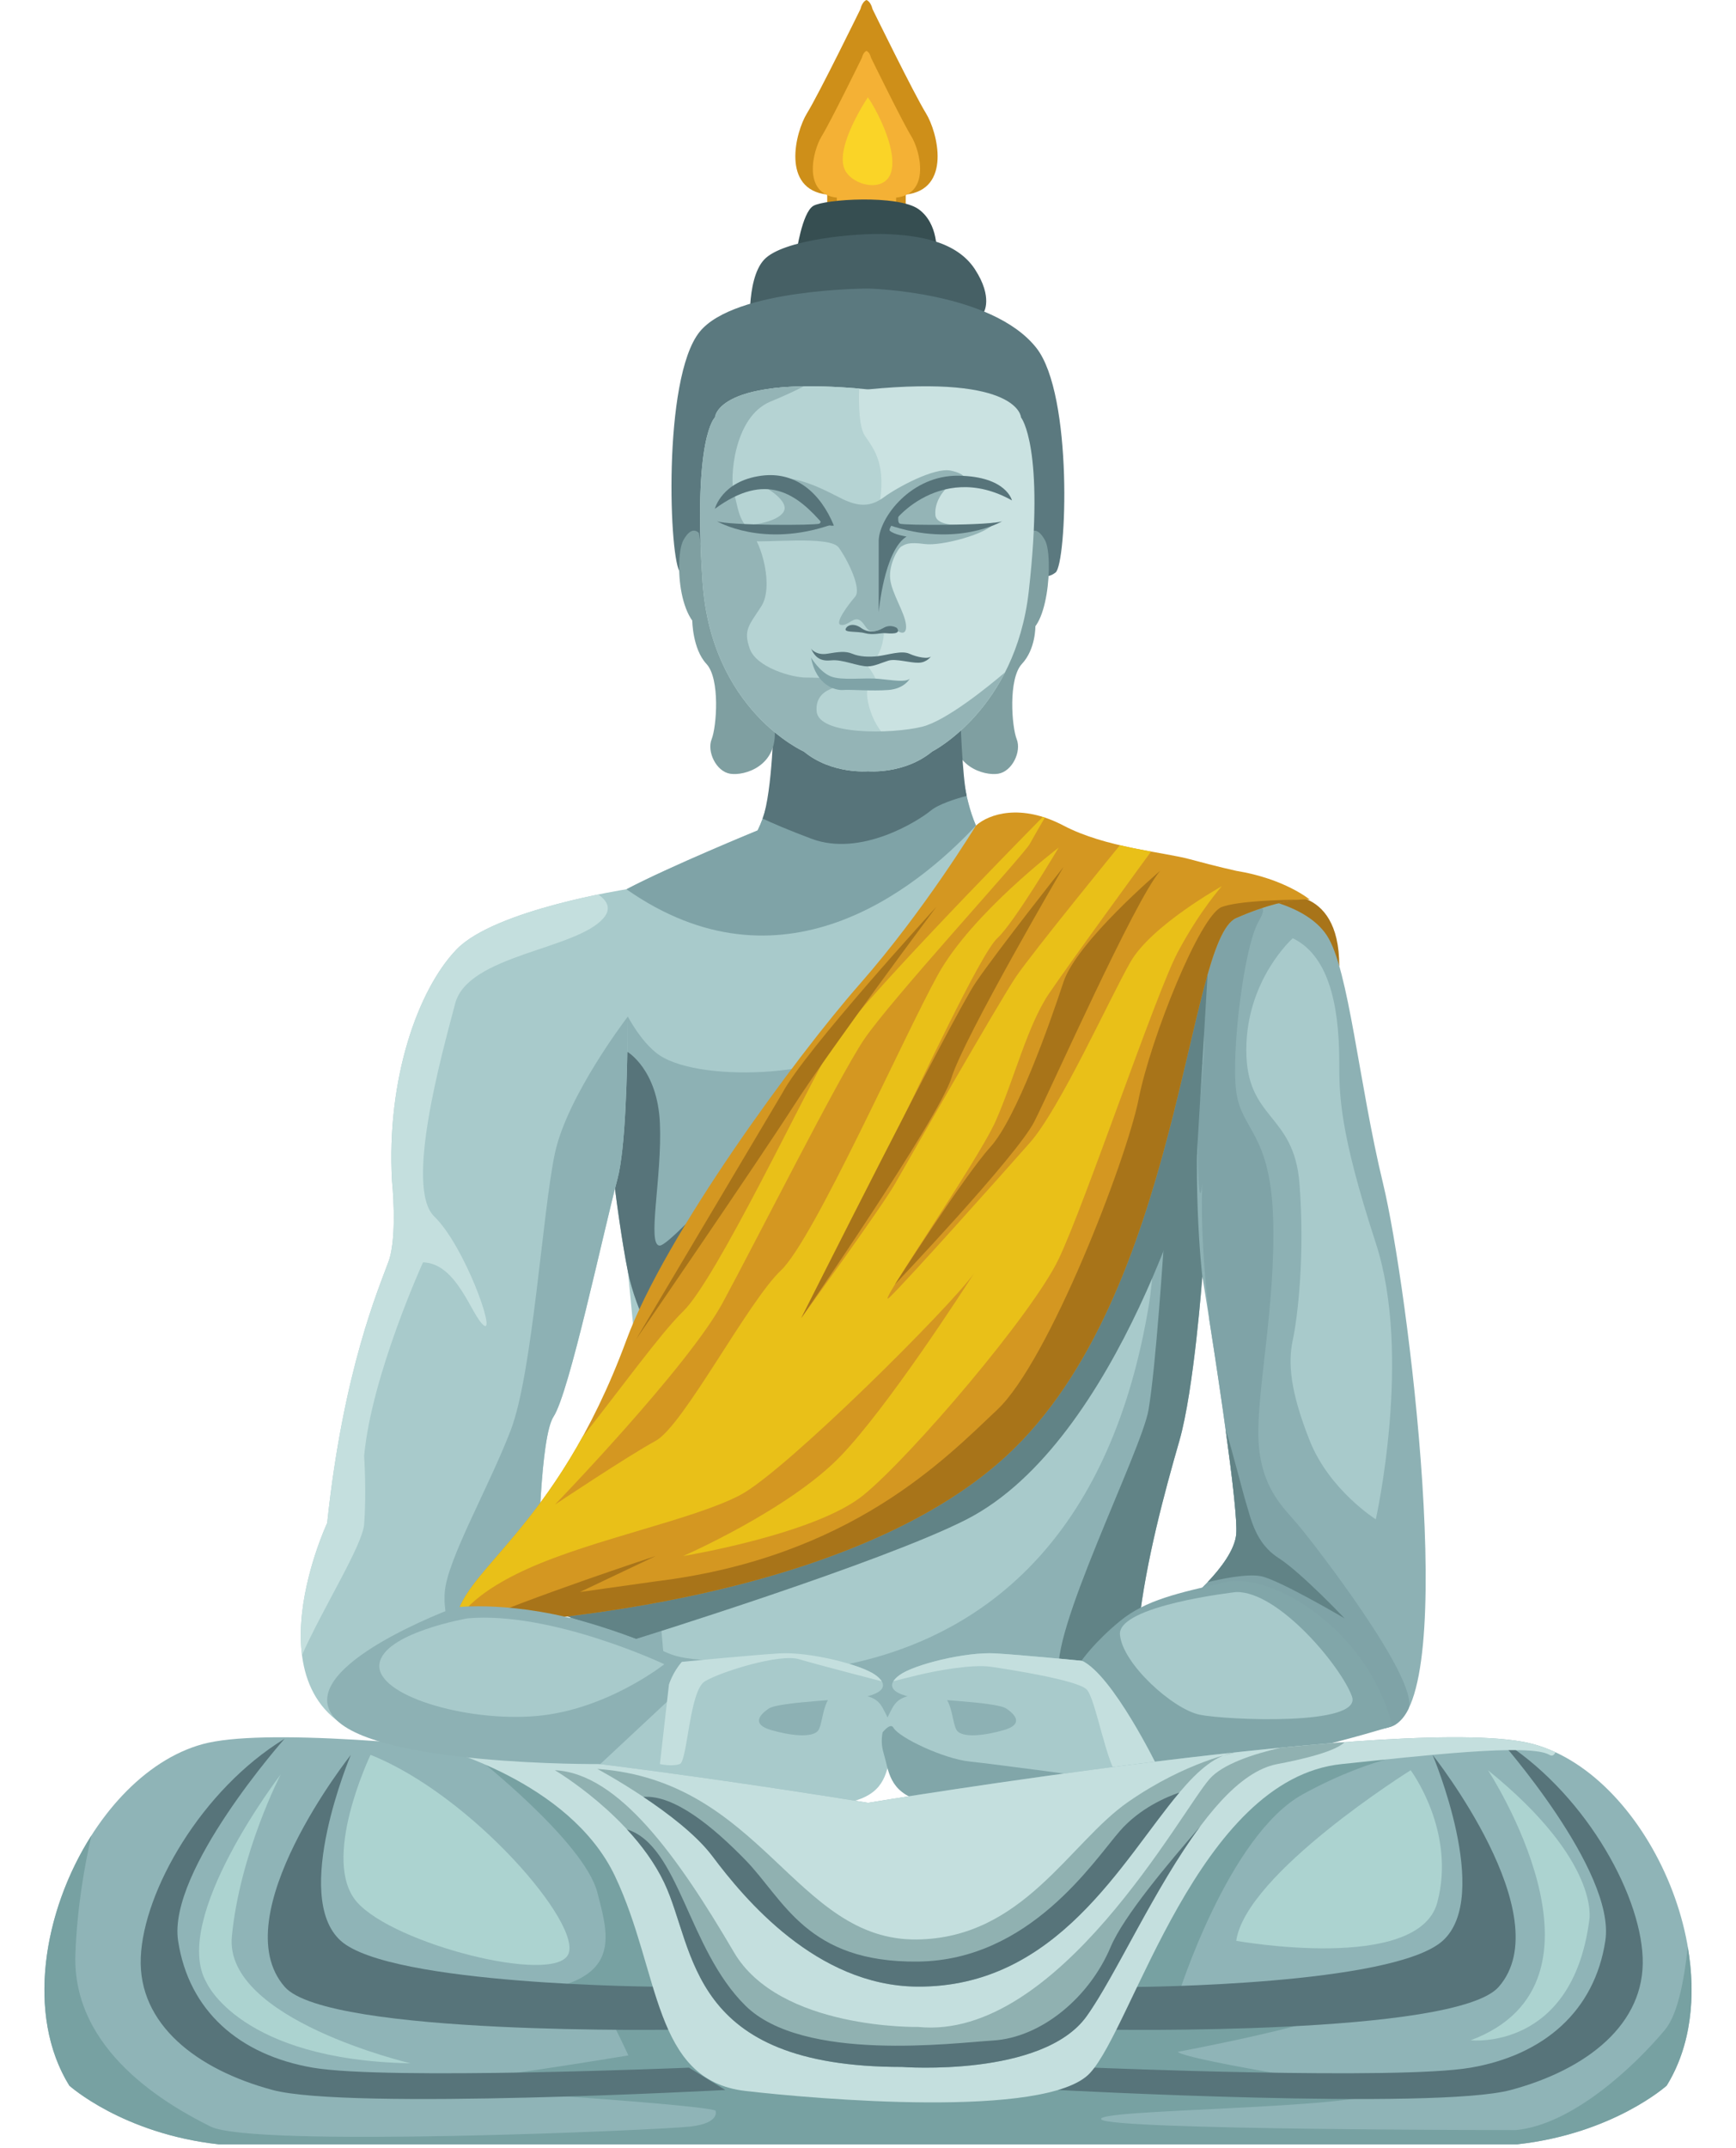 <?xml version="1.0" encoding="UTF-8"?><svg xmlns="http://www.w3.org/2000/svg" xmlns:xlink="http://www.w3.org/1999/xlink" height="1841.0" preserveAspectRatio="xMidYMid meet" version="1.0" viewBox="227.4 238.8 1488.6 1841.0" width="1488.6" zoomAndPan="magnify"><g><g><path d="M 1319.66 1006.75 C 1319.66 1006.75 1375.91 994.18 1375.801 1066.801 L 1296.09 1009.922 L 1319.66 1006.75" fill="#a87419"/></g><g><path d="M 1296.09 1006.75 C 1296.09 1006.75 1346.371 1011.77 1365.23 1040.691 C 1384.09 1069.609 1392.469 1167.211 1413.43 1253.559 C 1434.379 1339.922 1479.391 1695.77 1421.379 1718.27 C 1363.379 1740.781 1238.691 1617.18 1238.691 1617.18 C 1238.691 1617.18 1285.121 1581.012 1287.461 1553.711 C 1289.801 1526.41 1260.461 1344.73 1258.371 1332.891 C 1258.371 1332.891 1251.27 1430.102 1238.691 1473.781 C 1226.129 1517.48 1210.02 1576.371 1203.801 1632.059 C 1197.602 1687.75 1078.77 1675.172 1078.77 1675.172 C 1078.77 1675.172 1110.719 1714.461 1114.352 1721.012 C 1117.98 1727.57 1035.719 1742.93 1035.719 1742.93 L 831.859 1729.172 L 703.203 1660.941 L 779.113 1457.262 L 1189.148 1006.75 L 1296.09 1006.75" fill="#8db1b4"/></g><g><path d="M 1434.988 1703.828 C 1445.77 1679.781 1352.66 1559.961 1340.09 1545.289 C 1327.512 1530.621 1308.66 1513.859 1306.559 1473.781 C 1304.461 1433.699 1321.23 1358.801 1319.129 1284.281 C 1317.039 1209.738 1291.891 1207.941 1287.461 1174.41 C 1283.031 1140.879 1293.98 1050.781 1306.559 1028.789 C 1319.129 1006.789 1298.422 1021.09 1283.371 1017.25 C 1268.32 1013.41 1266.75 1040.691 1266.75 1040.691 L 1258.371 1042.988 C 1249.988 1045.301 1253.352 1110.84 1258.371 1117.828 C 1263.391 1124.82 1254.961 1191.102 1254.379 1203.75 C 1253.801 1216.41 1254.789 1284.281 1258.371 1253.559 C 1258.961 1248.41 1254.789 1284.281 1264.5 1370.93 C 1273.59 1428.828 1289.191 1533.512 1287.461 1553.711 C 1285.121 1581.012 1238.691 1617.18 1238.691 1617.18 C 1238.691 1617.18 1249.73 1628.109 1266.75 1642.891 L 1317.711 1682.879 C 1353.961 1708.09 1394.719 1728.629 1421.379 1718.27 C 1422.109 1717.988 1422.82 1717.609 1423.52 1717.23 C 1426.801 1714.84 1429.711 1712.078 1432.012 1708.891 C 1433.051 1707.352 1434.051 1705.691 1434.988 1703.828" fill="#7fa3a7"/></g><g><path d="M 1115.23 775.488 C 1115.23 775.488 1115.602 795.07 1103.711 807.82 C 1091.801 820.551 1094.969 861.781 1099.211 872.371 C 1103.441 882.949 1095.391 900.02 1083.328 902 C 1071.281 903.969 1042.059 895.648 1045.23 862.84 C 1048.41 830.039 1097.09 770.781 1097.09 770.781 L 1115.23 775.488" fill="#7f9fa1"/></g><g><path d="M 1258.371 1332.891 C 1258.371 1332.891 1247.891 1243.109 1258.371 1149.109 C 1258.371 1149.109 1231.141 1218.41 1227.988 1266.609 C 1224.84 1314.801 1218.551 1409.66 1212.27 1447.09 C 1206.34 1482.398 1125.039 1642.91 1136.238 1674.809 C 1167.559 1671.289 1200.609 1660.73 1203.801 1632.059 C 1210.02 1576.371 1226.129 1517.48 1238.691 1473.781 C 1251.27 1430.102 1258.371 1332.891 1258.371 1332.891" fill="#618386"/></g><g><path d="M 803.551 1664.07 C 803.551 1664.07 869.863 1657.5 895.797 1655.961 C 921.699 1654.449 965.918 1665.602 978.117 1674.512 C 990.316 1683.41 983.574 1689.52 971.699 1692.57 C 959.816 1695.609 895.797 1697.129 886.645 1703.23 C 877.492 1709.34 872.922 1716.961 888.168 1721.52 C 903.406 1726.109 924.754 1729.148 929.332 1721.52 C 933.906 1713.91 932.695 1685.012 952.195 1688.789 C 971.699 1692.57 978.844 1692.551 984.574 1703.23 C 990.316 1713.91 996.402 1726.109 991.832 1741.359 C 987.266 1756.602 987.301 1774.32 960.605 1782.23 C 933.906 1790.148 739.59 1754.98 739.59 1754.98 C 739.59 1754.98 765.445 1703.699 803.551 1664.07" fill="#a8cacb"/></g><g><path d="M 1173.34 1664.07 C 1173.34 1664.07 1107.039 1657.5 1081.121 1655.961 C 1055.199 1654.449 1010.98 1665.602 998.789 1674.512 C 986.594 1683.41 993.328 1689.52 1005.199 1692.57 C 1017.078 1695.609 1081.121 1697.129 1090.27 1703.23 C 1099.41 1709.34 1103.98 1716.961 1088.73 1721.52 C 1073.488 1726.109 1052.141 1729.148 1047.57 1721.52 C 1043 1713.91 1044.199 1685.012 1024.711 1688.789 C 1005.199 1692.57 998.066 1692.551 992.32 1703.23 C 986.594 1713.91 980.492 1726.109 985.066 1741.359 C 989.637 1756.602 989.609 1774.32 1016.301 1782.23 C 1043 1790.148 1237.32 1754.98 1237.32 1754.98 C 1237.32 1754.98 1211.461 1703.699 1173.34 1664.07" fill="#a8cacb"/></g><g><path d="M 1169.078 1663.641 C 1154.051 1662.172 1103.09 1657.27 1081.121 1655.961 C 1055.199 1654.449 1010.98 1665.602 998.789 1674.512 C 996.168 1676.422 994.465 1678.211 993.461 1679.859 C 993.461 1679.859 999.469 1678.18 1014.711 1674.512 C 1029.949 1670.828 1060.82 1665.129 1076.828 1667.398 C 1092.84 1669.699 1151.148 1678.84 1159.16 1686.84 C 1167.16 1694.852 1176.23 1753.25 1187.699 1763.5 C 1204.922 1760.648 1219.219 1758.172 1227.988 1756.641 L 1169.078 1663.641" fill="#c4dfde"/></g><g><path d="M 1174.02 1763.5 C 1174.02 1763.5 1080.262 1750.879 1058.539 1748.602 C 1036.809 1746.301 998.453 1728.352 993.461 1719.609 C 991.738 1716.621 988.156 1718.961 984.199 1723.641 C 983.176 1729.09 983.137 1734.941 985.066 1741.359 C 989.637 1756.602 989.609 1774.32 1016.301 1782.23 C 1032.219 1786.949 1107.77 1776.34 1166.141 1767.02 L 1174.02 1763.5" fill="#81a6a9"/></g><g><path d="M 1219.75 1752.75 C 1219.75 1752.75 1181.469 1674.27 1154.922 1662.078 C 1154.922 1662.078 1165.469 1646.59 1187.711 1628.301 C 1209.949 1610.012 1238.141 1604.141 1277.789 1595 C 1317.43 1585.852 1400.039 1634.66 1421.379 1718.27 C 1421.379 1718.27 1274.531 1764.16 1219.75 1752.75" fill="#81a6a9"/></g><g><path d="M 1195.82 1011.18 C 1175.23 995.18 1066.371 950.57 1066.371 950.57 L 1066.23 950.621 C 1053.988 926.121 1051.57 889.941 1051.57 889.941 L 971.617 903.68 L 891.652 889.941 C 891.652 889.941 889.242 926.07 877.027 950.57 C 876.891 950.621 768.152 995.191 747.582 1011.18 C 727.008 1027.16 758.617 1254.48 765.883 1329.031 C 789.613 1572.512 797.031 1665.23 797.031 1665.23 C 797.031 1665.23 1148.359 1750.828 1212.789 1355.762 C 1224.84 1281.828 1216.391 1027.16 1195.82 1011.18" fill="#a8cacb"/></g><g><path d="M 1253.789 1227.379 C 1253.789 1227.379 1187.711 1473.781 1056.309 1541.078 C 984.367 1577.93 772.758 1643.578 772.758 1643.578 L 687.141 1615.59 L 1262.91 1073.84 L 1253.789 1227.379" fill="#618386"/></g><g><path d="M 967.891 1130.379 C 943.543 1161.609 822.52 1168.09 789.613 1140.859 C 756.707 1113.609 740.18 1043 740.18 1042.988 C 736.168 1111.828 753.91 1270.211 765.883 1329.031 C 771.117 1354.738 784.055 1383.141 801.035 1411.762 C 850.176 1331.199 987.957 1104.641 967.891 1130.379" fill="#8db1b4"/></g><g><path d="M 793.262 1306.398 C 781.762 1306.98 795.281 1247.719 793.262 1201.539 C 791.238 1155.352 765.336 1140.32 765.336 1140.32 C 761.848 1145.77 756.406 1181.699 750.848 1225.73 C 755.648 1267.84 761.207 1306.039 765.883 1329.031 C 769.223 1345.43 775.707 1362.922 784.359 1380.871 L 908.473 1185.91 C 908.473 1185.91 804.766 1305.82 793.262 1306.398" fill="#57747a"/></g><g><path d="M 764.559 1001.012 C 764.559 1001.012 651.738 1018.391 618.828 1052.641 C 585.914 1086.891 558.648 1163.34 563.551 1251.07 C 563.551 1251.07 568.461 1298.051 560.594 1320 C 552.738 1341.961 521.93 1411.961 507.945 1544.219 C 507.945 1544.219 430.152 1710.391 563.07 1732.059 L 688.496 1607.711 C 688.496 1607.711 688.496 1473.781 702.039 1453.07 C 715.578 1432.359 743.691 1299.238 756.938 1249.039 C 770.184 1198.828 764.559 1001.012 764.559 1001.012" fill="#a8cacb"/></g><g><path d="M 765.695 1110.199 C 764.59 1111.641 713.688 1178.23 703.203 1227.379 C 692.609 1277.059 684.227 1415.359 665.367 1464.602 C 646.508 1513.84 610.887 1575.551 608.793 1603.371 C 606.699 1631.18 620.918 1659.41 637.898 1657.879 L 664.984 1631.02 C 672.762 1620.68 681.016 1608.602 688.566 1597.078 C 688.902 1564.988 690.828 1470.219 702.039 1453.07 C 715.578 1432.359 743.691 1299.238 756.938 1249.039 C 763.402 1224.539 765.371 1164.871 765.695 1110.199" fill="#8db1b4"/></g><g><path d="M 1195.82 1011.18 C 1182.891 1001.129 1135.16 979.809 1101.43 965.328 C 1101.43 965.328 1133.34 1011.07 1133.109 1052.238 C 1132.859 1093.41 979.797 1226.309 993.434 1249.039 C 1007.09 1271.77 1091.699 1344.891 1159.16 1331.199 C 1166.98 1329.609 1173.879 1324.172 1180.012 1315.84 C 1194.91 1231.559 1215.281 1026.289 1195.82 1011.18" fill="#c4dfde"/></g><g><path d="M 1064.281 946.398 C 1053.73 922.191 1051.57 889.941 1051.57 889.941 L 971.617 903.68 L 891.652 889.941 C 891.652 889.941 889.242 926.07 877.027 950.57 C 876.91 950.621 801.715 981.441 764.559 1001.012 C 896.781 1093.5 1011.531 1002.789 1064.281 946.398" fill="#7fa3a7"/></g><g><path d="M 1050.922 853.781 L 969.875 888.379 L 890.969 853.781 C 890.969 853.781 889.828 917.211 881.34 940.422 C 889.855 944.41 903.156 950.18 923.234 957.711 C 965.625 973.629 1014.711 942.469 1025.379 933.699 C 1032.441 927.898 1047.129 923.391 1056.309 920.98 C 1052.551 904.27 1050.922 853.781 1050.922 853.781" fill="#57747a"/></g><g><path d="M 797.031 1363.77 C 797.031 1363.77 911.277 1366.82 961.629 1249.039 C 961.629 1249.039 1035.672 1359.82 1159.16 1365.539 L 1144.289 1386.891 C 1144.289 1386.891 1026.52 1351.82 963.629 1274.059 C 963.629 1274.059 906.934 1381.871 809.508 1386.281 L 797.031 1363.77" fill="#65898b"/></g><g><path d="M 866.52 1484.852 C 866.52 1484.852 932.387 1473.789 971.699 1447.09 C 971.699 1447.09 1051.711 1486.75 1082.551 1471.301 L 1057.191 1500.469 L 971.699 1466.16 C 971.699 1466.16 916.363 1495.23 885.41 1499.16 L 866.52 1484.852" fill="#65898b"/></g><g><path d="M 971.699 1327.629 C 971.699 1327.629 959.789 1407.469 978.094 1422.711 C 996.418 1437.961 1058.52 1447.09 1057.191 1447.09 C 1055.879 1447.09 1102.41 1415.09 1095.148 1396.789 C 1087.879 1378.488 971.699 1327.629 971.699 1327.629" fill="#c4dfde"/></g><g><path d="M 971.699 1486.75 L 1014.711 1500.469 C 1014.711 1500.469 993.859 1537.949 974.531 1551.91 C 955.211 1565.859 969.863 1494.359 971.699 1486.75" fill="#c4dfde"/></g><g><path d="M 1287.461 1603.371 C 1287.461 1603.371 1185.461 1614.801 1187.75 1639.969 C 1190.031 1665.129 1233.48 1704 1256.359 1708.57 C 1279.211 1713.141 1395.859 1718.398 1386.699 1692.898 C 1377.559 1667.398 1323.891 1602.699 1287.461 1603.371" fill="#a8cacb"/></g><g><path d="M 1542.203 1733.723 C 1441.578 1706.281 971.695 1784.043 971.695 1784.043 C 971.695 1784.043 501.805 1706.281 401.191 1733.723 C 300.566 1761.172 227.387 1930.391 286.848 2026.449 C 286.848 2026.449 332.574 2067.609 414.906 2076.75 L 1528.484 2076.75 C 1610.801 2067.609 1656.543 2026.449 1656.543 2026.449 C 1716.016 1930.391 1642.836 1761.172 1542.203 1733.723" fill="#8fb4b7"/></g><g><path d="M 1528.5 2076.75 C 1610.812 2067.609 1656.551 2026.449 1656.551 2026.449 C 1677.438 1992.711 1681.914 1949.949 1674.621 1907.48 C 1671.555 1936.879 1665.809 1965.789 1655.035 1978.66 C 1629.125 2009.66 1575.926 2059.98 1527.055 2064.57 C 1527.055 2064.57 1179.352 2064.57 1171.75 2055.41 C 1164.121 2046.27 1393.637 2046.93 1413.727 2031.02 C 1413.727 2031.02 1244.957 2005.109 1237.324 1997.48 C 1237.324 1997.48 1368.418 1973.168 1392.801 1956.359 L 1237.324 1950.219 C 1237.324 1950.219 1280.504 1811.48 1345.047 1776.418 C 1409.59 1741.34 1449.211 1740.707 1449.211 1740.707 C 1449.211 1740.707 1313.402 1744.477 1264.688 1763.496 C 1215.953 1782.508 1042.727 1908.77 1042.727 1908.77 L 810.059 1783.387 L 633.539 1742.93 C 633.539 1742.93 728.23 1817.109 739.594 1860.797 C 750.957 1904.48 764.68 1947.16 641.191 1948.688 C 641.191 1948.688 742.426 1960.879 746.691 1963.93 C 750.957 1966.98 766.211 2000.539 766.211 2000.539 C 766.211 2000.539 620.75 2024.91 574.551 2026.449 C 574.551 2026.449 824.137 2041.68 840.91 2047.789 C 840.91 2047.789 845.48 2058.457 819.57 2061.508 C 793.648 2064.57 444.516 2079.801 407.93 2061.508 C 371.336 2043.219 289.016 1996.801 292.051 1913.617 C 293.488 1874.34 299.688 1838.688 305.836 1811.988 C 264.527 1876.789 249.469 1966.059 286.848 2026.449 C 286.848 2026.449 332.574 2067.609 414.906 2076.75 L 1528.5 2076.75" fill="#77a1a2"/></g><g><path d="M 1512.68 1729.172 C 1512.68 1729.172 1613.105 1842.211 1603.949 1902.32 C 1594.793 1962.422 1551.375 2000.223 1488.48 2011.051 C 1425.57 2021.859 1165.852 2011.051 1165.852 2011.051 L 1134.703 2030.172 C 1134.703 2030.172 1457.934 2047.609 1522.934 2030.172 C 1587.941 2012.723 1638.266 1973.852 1635.973 1916.684 C 1633.672 1859.5 1583.789 1772.641 1512.68 1729.172" fill="#57747a"/></g><g><path d="M 1202.441 1941.84 C 1202.441 1941.84 1421.859 1940.539 1464.461 1902.32 C 1507.059 1864.09 1455.828 1742.93 1455.828 1742.93 C 1455.828 1742.93 1565.738 1881.27 1512.48 1941.84 C 1475.461 1983.949 1174.02 1978.422 1174.02 1978.422 L 1202.441 1941.84" fill="#57747a"/></g><g><path d="M 471.379 1729.172 C 471.379 1729.172 370.969 1842.211 380.121 1902.32 C 389.258 1962.422 432.695 2000.219 495.594 2011.051 C 558.492 2021.859 818.215 2011.051 818.215 2011.051 L 849.363 2030.172 C 849.363 2030.172 526.133 2047.609 461.133 2030.172 C 396.129 2012.719 345.809 1973.852 348.105 1916.68 C 350.387 1859.5 400.281 1772.641 471.379 1729.172" fill="#57747a"/></g><g><path d="M 793.262 1941.691 C 793.262 1941.691 562.215 1940.539 519.617 1902.32 C 477.02 1864.09 528.242 1742.93 528.242 1742.93 C 528.242 1742.93 418.336 1881.27 471.594 1941.84 C 508.625 1983.949 810.055 1978.422 810.055 1978.422 L 793.262 1941.691" fill="#57747a"/></g><g><path d="M 1561.18 1740.711 C 1554.98 1737.84 1548.66 1735.48 1542.211 1733.719 C 1441.578 1706.281 971.699 1784.039 971.699 1784.039 C 971.699 1784.039 767.738 1750.281 599.793 1735.109 L 600.832 1736.109 C 600.832 1736.109 715.773 1764.641 754.789 1846.969 C 793.82 1929.301 786.938 2021.82 866.52 2031 C 925.785 2037.859 1125 2055.391 1161.969 2015.75 C 1198.93 1976.121 1254.898 1763.5 1377.871 1750.828 C 1445.961 1743.82 1539.129 1732.809 1556 1742.93 C 1558.328 1744.328 1559.988 1743.34 1561.18 1740.711" fill="#c4dfde"/></g><g><path d="M 739.59 1754.98 C 739.59 1754.98 810.852 1793.199 838.297 1829.801 C 865.727 1866.391 927.504 1940.719 1013.52 1941.57 C 1174.27 1943.172 1220.012 1747.281 1287.461 1740.711 C 1287.461 1740.711 1244.879 1748.449 1194.609 1783.391 C 1144.34 1818.34 1104.66 1900.18 1013.52 1901.172 C 909.141 1902.32 881.172 1765.09 739.59 1754.98" fill="#90b1b1"/></g><g><path d="M 1322.672 1750.828 C 1362.961 1743.23 1376.18 1736.309 1380.359 1732.059 C 1362.73 1733.379 1344.469 1734.98 1325.84 1736.77 C 1301.398 1742.379 1275.828 1750.949 1264.68 1763.5 C 1240.352 1790.891 1134.711 1988.23 1014.711 1976.141 C 1014.711 1976.141 895.797 1978.66 856.746 1912.102 C 808.953 1830.609 757.973 1758.711 703.211 1756.109 C 703.211 1756.109 769.945 1795.469 797.031 1852.641 C 824.133 1909.82 816.418 2010.441 1000.93 2010.441 C 1000.93 2010.441 1121.43 2019.578 1159.16 1966.98 C 1196.891 1914.379 1256.359 1763.359 1322.672 1750.828" fill="#90b1b1"/></g><g><path d="M 545.133 1742.93 C 545.133 1742.93 501.688 1833.469 533.695 1869.359 C 565.719 1905.25 700.746 1939.539 714.418 1914.379 C 728.082 1889.23 631.789 1777.352 545.133 1742.93" fill="#acd3d0"/></g><g><path d="M 1437.02 1756.109 C 1437.02 1756.109 1295.699 1844.5 1287.461 1902.32 C 1287.461 1902.32 1443.641 1930.422 1459.891 1869.359 C 1476.121 1808.27 1437.02 1756.109 1437.02 1756.109" fill="#acd3d0"/></g><g><path d="M 1503.328 1756.109 C 1503.328 1756.109 1622.309 1937.48 1488.48 1987.57 C 1488.48 1987.57 1575.602 1997.23 1590.238 1884.34 C 1590.238 1884.34 1600.148 1834.43 1503.328 1756.109" fill="#acd3d0"/></g><g><path d="M 468.059 1759.77 C 468.059 1759.77 373.02 1883.551 404.488 1938.109 C 404.488 1938.109 433.168 2004.461 579.43 2007.32 C 579.43 2007.32 419.352 1969.801 426.215 1898.59 C 433.074 1827.371 468.059 1759.77 468.059 1759.77" fill="#acd3d0"/></g><g><path d="M 1179.738 1907.641 C 1161.449 1951 1120.281 1985.281 1078.77 1987.781 C 1045.949 1989.738 916.027 2006.828 866.52 1957.828 C 817.008 1908.852 810.055 1820.922 764.996 1806.781 C 777.32 1820.102 788.941 1835.578 797.031 1852.641 C 824.133 1909.82 816.418 2010.441 1000.93 2010.441 C 1000.93 2010.441 1121.43 2019.578 1159.16 1966.98 C 1183.762 1932.68 1217.609 1856.551 1256.57 1804.238 C 1228.891 1836.25 1190.969 1881.039 1179.738 1907.641" fill="#57747a"/></g><g><path d="M 1283.699 1773.199 L 1283.371 1773.57 L 1283.73 1773.23 Z M 1283.699 1773.199" fill="#90b1b1"/></g><g><path d="M 1238.691 1775.23 C 1228.301 1778.762 1204.961 1788.391 1187.699 1808.172 C 1164.871 1834.352 1110.371 1918.949 1014.711 1920.102 C 919.043 1921.25 899.746 1867.059 866.52 1832.98 C 838.562 1804.309 805.449 1777.012 779.113 1778.969 C 800.25 1793.07 824.672 1811.629 838.297 1829.801 C 865.727 1866.391 927.504 1940.719 1013.52 1941.57 C 1133.988 1942.762 1189.859 1833.059 1238.691 1775.23" fill="#57747a"/></g><g><path d="M 1064.281 946.398 C 1064.281 946.398 1019.93 1019.32 964.703 1082.18 C 909.48 1145.051 798 1296.699 764.559 1387.359 C 703.203 1553.711 620.121 1584.879 617.699 1632.059 C 617.699 1632.059 940.129 1624.828 1090.211 1486.75 C 1240.289 1348.648 1244.27 1044.469 1287.461 1025.609 C 1330.66 1006.75 1350.539 1009.891 1350.539 1009.891 C 1350.539 1009.891 1329.129 991.98 1287.461 985.219 C 1287.461 985.219 1270.941 981.609 1247.891 975.32 C 1224.84 969.031 1175.57 965.461 1139.289 946.398 C 1103 927.34 1075.539 936.34 1064.281 946.398" fill="#d49721"/></g><g><path d="M 680.035 1583.32 C 736.609 1557.84 822.148 1541.289 862.148 1520.219 C 900.871 1499.84 1042.969 1358.359 1062.719 1330.059 C 1052.129 1346.57 988.621 1444.73 948.32 1486.75 C 904.242 1532.699 813.25 1572.512 813.25 1572.512 C 813.25 1572.512 926.773 1553.859 967.891 1520.219 C 1009.02 1486.602 1112.578 1365.16 1135.18 1317.969 C 1157.781 1270.77 1218.359 1090.57 1237.32 1054.941 C 1256.27 1019.32 1275.129 998.371 1275.129 998.371 C 1275.129 998.371 1214.809 1031.891 1196.77 1063.32 C 1178.738 1094.762 1136.328 1189.051 1110.391 1218.379 C 1084.449 1247.719 1007.781 1333.629 990.586 1350.398 C 973.387 1367.16 1065.48 1235.148 1081.25 1199.52 C 1097.02 1163.898 1108.422 1117.801 1126.809 1090.57 C 1145.211 1063.32 1214.422 968.699 1214.422 968.699 L 1214.379 968.691 C 1205.969 967.16 1196.961 965.422 1187.762 963.27 L 1187.711 963.262 C 1187.711 963.262 1112.891 1054.941 1098.672 1075.898 C 1084.449 1096.852 1005.781 1234.262 994.82 1253.559 C 983.867 1272.871 914.422 1368.602 914.422 1368.602 C 914.422 1368.602 985.934 1228.859 999.57 1201.621 C 1013.211 1174.379 1068.078 1056.191 1082.551 1042.988 C 1097.02 1029.801 1135.18 965.328 1135.18 965.328 C 1135.18 965.328 1061.078 1021.422 1031.91 1073.801 C 1002.719 1126.191 925.582 1300.66 897.098 1327.629 C 868.621 1354.59 813.285 1460.969 789.613 1473.781 C 765.945 1486.602 703.203 1528.5 703.203 1528.5 C 703.203 1528.5 817.281 1410.551 847.145 1355.328 C 877 1300.102 945.629 1163.898 967.891 1130.379 C 990.152 1096.852 1104.898 972.078 1110.391 962.172 C 1113.91 955.82 1119.672 945.91 1123.352 939.609 C 1122.762 939.422 1122.16 939.199 1121.57 939.02 C 1093.262 967.781 958.973 1104.82 940.066 1136.66 C 918.91 1172.289 841.703 1335.23 813.25 1362.711 C 794.137 1381.191 757.672 1431.699 726.875 1470.488 C 673.82 1566.48 619.648 1594.102 617.699 1632.059 C 617.699 1632.059 623.461 1608.801 680.035 1583.32" fill="#e9c018"/></g><g><path d="M 1275.129 1016.18 C 1256.551 1022.961 1214.211 1128.281 1203.801 1180.672 C 1193.41 1233.051 1126.75 1405.5 1082.551 1447.09 C 1038.352 1488.691 956.898 1573.922 789.613 1594.23 L 724.66 1603.371 L 789.613 1572.512 C 789.613 1572.512 680.254 1608.398 628.227 1631.66 C 684.855 1629.012 956.211 1610.031 1090.211 1486.75 C 1240.289 1348.648 1244.27 1044.469 1287.461 1025.609 C 1314.23 1013.922 1332.031 1010.691 1341.711 1009.922 C 1325 1010.09 1289.16 1011.051 1275.129 1016.18" fill="#a87419"/></g><g><path d="M 1222.219 985.219 C 1222.219 985.219 1150.641 1046.039 1139.289 1080.609 C 1127.93 1115.18 1099.031 1197.289 1076.551 1222.051 C 1054.078 1246.82 994.82 1339.66 994.82 1339.66 C 994.82 1339.66 1099.199 1229.91 1114.352 1200.051 C 1129.5 1170.191 1200.211 1010.84 1222.219 985.219" fill="#a87419"/></g><g><path d="M 1139.289 981.988 C 1139.289 981.988 1083.922 1051.961 1064.281 1080.609 C 1044.629 1109.27 914.422 1368.602 914.422 1368.602 C 914.422 1368.602 1032.621 1197.129 1043.34 1162.441 C 1054.07 1127.762 1139.289 981.988 1139.289 981.988" fill="#a87419"/></g><g><path d="M 1030.23 1016.18 C 1030.23 1016.18 917.336 1139.531 898.48 1175.289 L 772.758 1386.891 C 772.758 1386.891 876.879 1235.148 908.473 1185.91 C 940.066 1136.66 1030.23 1016.18 1030.23 1016.18" fill="#a87419"/></g><g><path d="M 1335.941 1042.988 C 1335.941 1042.988 1296.09 1078.281 1296.09 1138.77 C 1296.078 1199.238 1337.039 1192.352 1341.711 1253.559 C 1346.371 1314.781 1340.18 1367.75 1335.941 1387.359 C 1331.699 1406.969 1333.75 1431.629 1350.539 1473.781 C 1367.32 1515.941 1407.141 1541.078 1407.141 1541.078 C 1407.141 1541.078 1438.57 1400.68 1407.141 1304.301 C 1375.711 1207.91 1375.801 1176.73 1375.801 1149.109 C 1375.801 1096.852 1365.32 1057.199 1335.941 1042.988" fill="#a8cacb"/></g><g><path d="M 1323.578 1574.078 C 1303.941 1561.512 1300.012 1540.289 1296.09 1527.719 C 1292.98 1517.77 1283.801 1480.789 1278.422 1464.602 C 1284.051 1505.359 1288.422 1542.512 1287.461 1553.711 C 1286.309 1567.09 1274.59 1582.59 1262.91 1594.922 C 1272.82 1592.512 1296.43 1587.352 1308.66 1589.801 C 1324.371 1592.941 1380.359 1625.941 1380.359 1625.941 C 1380.359 1625.941 1343.23 1586.648 1323.578 1574.078" fill="#618386"/></g><g><path d="M 1021.332 335.773 C 1011.152 319.285 975.562 246.57 975.562 246.57 C 973.91 239.777 970.395 238.809 970.395 238.809 C 970.395 238.809 966.883 239.777 965.223 246.57 C 965.223 246.57 929.633 319.285 919.449 335.773 C 909.27 352.254 897.191 401.238 936.723 405.582 L 936.723 416.25 L 1004.062 416.25 L 1004.062 405.582 C 1043.594 401.238 1031.516 352.254 1021.332 335.773" fill="#ce8f19"/></g><g><path d="M 1008.805 355.555 C 1001.133 343.125 974.293 288.285 974.293 288.285 C 973.043 283.168 970.395 282.445 970.395 282.445 C 970.395 282.445 967.746 283.168 966.496 288.285 C 966.496 288.285 939.66 343.125 931.98 355.555 C 924.301 367.992 915.195 404.934 945 408.199 L 945 416.246 L 995.789 416.246 L 995.789 408.199 C 1025.594 404.934 1016.484 367.992 1008.805 355.555" fill="#f4b135"/></g><g><path d="M 910.23 456.008 C 910.23 456.008 915.082 421.102 924.777 415.289 C 934.473 409.465 997.668 405.527 1015.117 418.125 C 1032.566 430.738 1030.457 456.008 1030.457 456.008 L 910.23 456.008" fill="#364e51"/></g><g><path d="M 1070.824 506.777 C 1070.824 506.777 1079.285 494.016 1063.414 469.637 C 1047.543 445.262 1014.586 440.621 988.211 439.457 C 961.832 438.305 898.336 444.098 882.469 461.516 C 866.598 478.922 870.824 525.348 870.824 525.348 L 1070.824 506.777" fill="#466065"/></g><g><path d="M 1116.012 536.93 C 1077.512 488.25 971.699 486.129 971.699 486.129 C 971.699 486.129 857.414 486.129 827.383 523.164 C 795.078 562.984 801.328 722.117 810.855 729.523 C 820.371 736.957 828.566 729.523 828.566 729.523 L 971.699 572.547 L 1114.824 729.523 C 1114.824 729.523 1123.012 736.957 1132.531 729.523 C 1142.051 722.117 1147.824 577.141 1116.012 536.93" fill="#5b797f"/></g><g><path d="M 1110.18 695.66 C 1110.18 695.66 1116.141 688.172 1123.551 702 C 1130.949 715.84 1126.18 784.629 1103.711 781.41 L 1110.18 695.66" fill="#7f9fa1"/></g><g><path d="M 821.016 770.781 C 821.016 770.781 821.238 795.07 833.137 807.82 C 845.027 820.551 841.863 861.781 837.637 872.371 C 833.402 882.949 841.445 900.02 853.504 902 C 865.566 903.969 894.77 895.648 891.602 862.84 C 888.426 830.039 839.746 770.781 839.746 770.781 L 821.016 770.781" fill="#7f9fa1"/></g><g><path d="M 826.664 695.66 C 826.664 695.66 820.703 688.172 813.293 702 C 805.891 715.84 807.949 782.289 840.379 781.52 L 826.664 695.66" fill="#7f9fa1"/></g><g><path d="M 1102.902 596.551 C 1102.902 596.551 1101.492 559.855 971.699 572.559 C 841.891 559.855 840.48 596.551 840.48 596.551 C 840.48 596.551 821.43 612.906 829.828 737.582 C 837.246 847.711 916.668 882.953 916.668 882.953 C 940.648 902.703 971.699 899.879 971.699 899.879 C 971.699 899.879 1002.73 902.703 1026.707 882.953 C 1026.707 882.953 1098.031 846.988 1109.52 745.91 C 1123.633 621.738 1102.902 596.551 1102.902 596.551" fill="#cae2e1"/></g><g><path d="M 989.172 871.469 C 974.062 861.777 965.219 825.402 974.965 825.754 C 984.699 826.098 971.613 809.957 971.613 809.957 C 984.07 801.875 986.449 781.512 984.867 777.051 C 983.281 772.594 973.746 712.445 980.867 674.93 C 987.996 637.418 977.457 624.684 969.039 612.293 C 964.098 605.016 963.645 586.184 964.105 571.855 C 930.465 568.949 905.965 569.52 888.141 571.855 L 888.074 571.875 C 884.344 572.324 850.125 603.375 848.672 606.625 C 847.215 609.883 835.578 731.352 833.359 737.578 C 831.141 743.793 870.316 830.246 870.316 830.246 C 870.316 830.246 959.203 886.965 965.219 888.426 C 971.238 889.883 1004.293 881.156 989.172 871.469" fill="#b5d3d3"/></g><g><path d="M 927.691 848.68 C 925.75 828.312 948.461 825.402 965.223 825.402 C 981.988 825.402 997.5 829.277 1001.383 822.488 C 1001.383 822.488 979.215 824.812 968.828 822.871 C 958.449 820.934 931.016 819.582 918.688 819.582 C 906.363 819.582 875.961 810.855 870.32 794.859 C 864.672 778.867 869.516 774.988 880.184 758.504 C 890.848 742.02 880.812 704.375 870.32 693.621 C 859.82 682.875 860.406 673.191 856.723 661.547 C 853.035 649.914 856.223 596.141 888.078 583.008 C 900.723 577.801 909.992 573.379 916.617 569.926 C 841.48 571.137 840.484 596.535 840.484 596.535 C 840.484 596.535 821.434 612.895 829.832 737.57 C 837.25 847.703 916.672 882.945 916.672 882.945 C 940.652 902.688 971.703 899.871 971.703 899.871 C 971.703 899.871 1002.734 902.688 1026.715 882.945 C 1026.715 882.945 1064.203 864.008 1089.195 815.086 C 1075.004 827.148 1038.625 856.785 1017.863 861.777 C 991.684 868.066 929.633 869.031 927.691 848.68" fill="#94b4b6"/></g><g><path d="M 922.875 802.41 C 922.875 802.41 930.273 814.738 939.781 818.551 C 949.297 822.352 967.789 819.441 980.867 820.66 C 993.949 821.891 1003.25 823.691 1007.441 820.66 C 1007.441 820.66 1002.859 829.16 989.172 830.211 C 975.484 831.262 956.105 829.691 950.34 830.211 C 944.578 830.73 927.371 827 922.875 802.41" fill="#7fa3a7"/></g><g><path d="M 880.945 654.941 C 880.945 654.941 906.844 668.426 898.594 678.52 C 890.352 688.621 862.723 689.414 862.723 689.414 C 862.723 689.414 856.906 699.859 869.516 702.277 C 882.113 704.699 938.832 697.43 946.59 708.098 C 954.344 718.758 966.473 743.477 960.652 750.266 C 954.836 757.051 942.48 773.367 948.531 774.418 C 954.574 775.48 959.602 766.578 965.215 770.781 C 970.832 774.996 969.816 782.379 980.863 778.93 C 991.914 775.48 997.418 779.824 997.418 779.824 C 997.418 779.824 1005.246 784.984 1004.285 774.418 C 1003.309 763.84 992.023 747.441 990.707 734.969 C 989.391 722.52 997.492 708.582 1000.406 707.121 C 1003.309 705.668 1005.738 703.082 1020.277 705.102 C 1034.82 707.121 1074.988 696.059 1080.109 686.809 C 1080.109 686.809 1030.949 695.008 1029.496 680.465 C 1028.035 665.91 1041.621 651.863 1049.363 651.367 C 1057.129 650.895 1056.637 645.066 1042.578 642.16 C 1028.516 639.258 996.523 656.715 985.379 664.941 C 974.227 673.184 964.574 672.926 952.43 667.723 C 940.289 662.523 900.621 637.164 880.945 654.941" fill="#94b4b6"/></g><g><path d="M 1095.121 667.699 C 1095.121 667.699 1090.516 647.238 1049.594 646.547 C 1008.684 645.836 981.289 682.523 980.871 702.27 L 980.871 763.641 C 980.871 763.641 985.402 710.738 1004.785 698.695 C 1004.785 698.695 993.738 697.035 990.348 693.613 C 986.949 690.215 1032.004 632.438 1095.121 667.699" fill="#57747a"/></g><g><path d="M 998.984 674.934 C 998.984 674.934 995.812 686.039 998.984 687.637 C 1002.164 689.219 1076.75 689.277 1086.809 685.555 C 1086.809 685.555 1047.664 708.789 989.176 688.664 C 989.176 688.664 990.512 677.57 998.984 674.934" fill="#57747a"/></g><g><path d="M 934.074 689.289 C 936.133 688.047 939.957 689.977 942.418 689.219 C 930.906 661.172 909.426 642.609 880.242 646.551 C 846.246 651.129 840.383 674.926 840.383 674.926 C 884.344 642.66 910.793 661.703 934.074 689.289" fill="#57747a"/></g><g><path d="M 929.973 674.934 C 929.973 674.934 933.145 686.039 929.973 687.637 C 926.805 689.219 852.199 689.277 842.148 685.555 C 842.148 685.555 881.297 708.789 939.785 688.664 C 939.785 688.664 938.453 677.57 929.973 674.934" fill="#57747a"/></g><g><path d="M 996.5 777.059 C 996.5 777.059 991.211 773.34 984.867 777.059 C 978.512 780.77 971.641 781.289 965.816 777.059 C 959.996 772.82 954.18 774.16 952.582 777.719 C 951.004 781.289 962.195 779.629 969.027 781.512 C 975.871 783.41 982.738 781.219 986.449 781.512 C 990.152 781.82 1000.73 782.879 996.5 777.059" fill="#57747a"/></g><g><path d="M 971.613 322.199 C 971.613 322.199 943.203 364.133 951.578 383.777 C 957.656 398.012 987.477 405.219 991.922 384.863 C 996.367 364.5 977.727 330.922 971.613 322.199" fill="#fad427"/></g><g><path d="M 922.875 794.871 C 922.875 794.871 927.156 800.711 936.719 799.141 C 946.277 797.578 952.266 796.621 958.227 799.141 C 964.199 801.672 972.562 802.191 980.867 801.121 C 989.172 800.031 1000.691 796.148 1007.199 799.141 C 1013.699 802.141 1023.922 804.07 1025.859 801.172 C 1025.859 801.172 1022.449 806.738 1014.941 806.859 C 1007.441 807 995.387 803.109 989.172 805.051 C 982.957 806.988 976.984 809.93 971.613 809.961 C 962.789 810 949.988 803.828 940.293 804.801 C 931.672 805.672 926.789 803.109 922.875 794.871" fill="#57747a"/></g><g><path d="M 617.699 1616.512 C 617.699 1616.512 668.703 1609.891 739.59 1632.059 C 810.477 1654.23 788.473 1658.949 837.188 1662.09 L 742.148 1750.828 C 742.148 1750.828 545.379 1752.52 512.918 1709.66 C 480.449 1666.801 617.699 1616.512 617.699 1616.512" fill="#8db1b4"/></g><g><path d="M 810.254 1750.828 C 816.965 1748.5 818.414 1687.988 831.859 1679.879 C 845.305 1671.781 895.797 1655.961 912.488 1660.93 C 929.195 1665.891 983.461 1679.879 983.461 1679.879 C 982.461 1678.211 980.742 1676.43 978.117 1674.512 C 965.918 1665.602 921.699 1654.449 895.797 1655.961 C 875.582 1657.172 830.797 1661.41 812.059 1663.23 C 804.191 1672.211 801.023 1682.621 801.023 1682.621 L 793.262 1750.828 C 793.262 1750.828 803.547 1753.172 810.254 1750.828" fill="#c4dfde"/></g><g><path d="M 628.227 1625.941 C 628.227 1625.941 555.883 1638.512 552.738 1665.23 C 549.598 1691.949 626.672 1714.809 687.141 1709.66 C 747.609 1704.52 797.031 1665.23 797.031 1665.23 C 797.031 1665.23 700.57 1619.648 628.227 1625.941" fill="#a8cacb"/></g><g><path d="M 563.551 1251.07 C 563.551 1251.07 568.461 1298.051 560.594 1320 C 552.738 1341.961 521.93 1411.961 507.945 1544.219 C 507.945 1544.219 479.676 1604.641 486.363 1657.359 C 504.586 1616.5 538.258 1563.34 539.645 1545.27 C 541.742 1518.02 539.645 1486.75 539.645 1486.75 C 545.93 1417.738 590.125 1320.789 590.125 1320.789 C 619.656 1321.57 631.844 1367.16 642.32 1374.84 C 652.797 1382.52 625.551 1306.391 599.793 1281.5 C 574.031 1256.609 606.691 1140.859 617.699 1098.949 C 628.711 1057.039 721.941 1052.852 744.992 1025.609 C 751.668 1017.719 748.371 1011.02 740.359 1005.469 C 705.324 1012.641 642.102 1028.41 618.828 1052.641 C 585.914 1086.891 558.648 1163.34 563.551 1251.07" fill="#c4dfde"/></g></g></svg>
